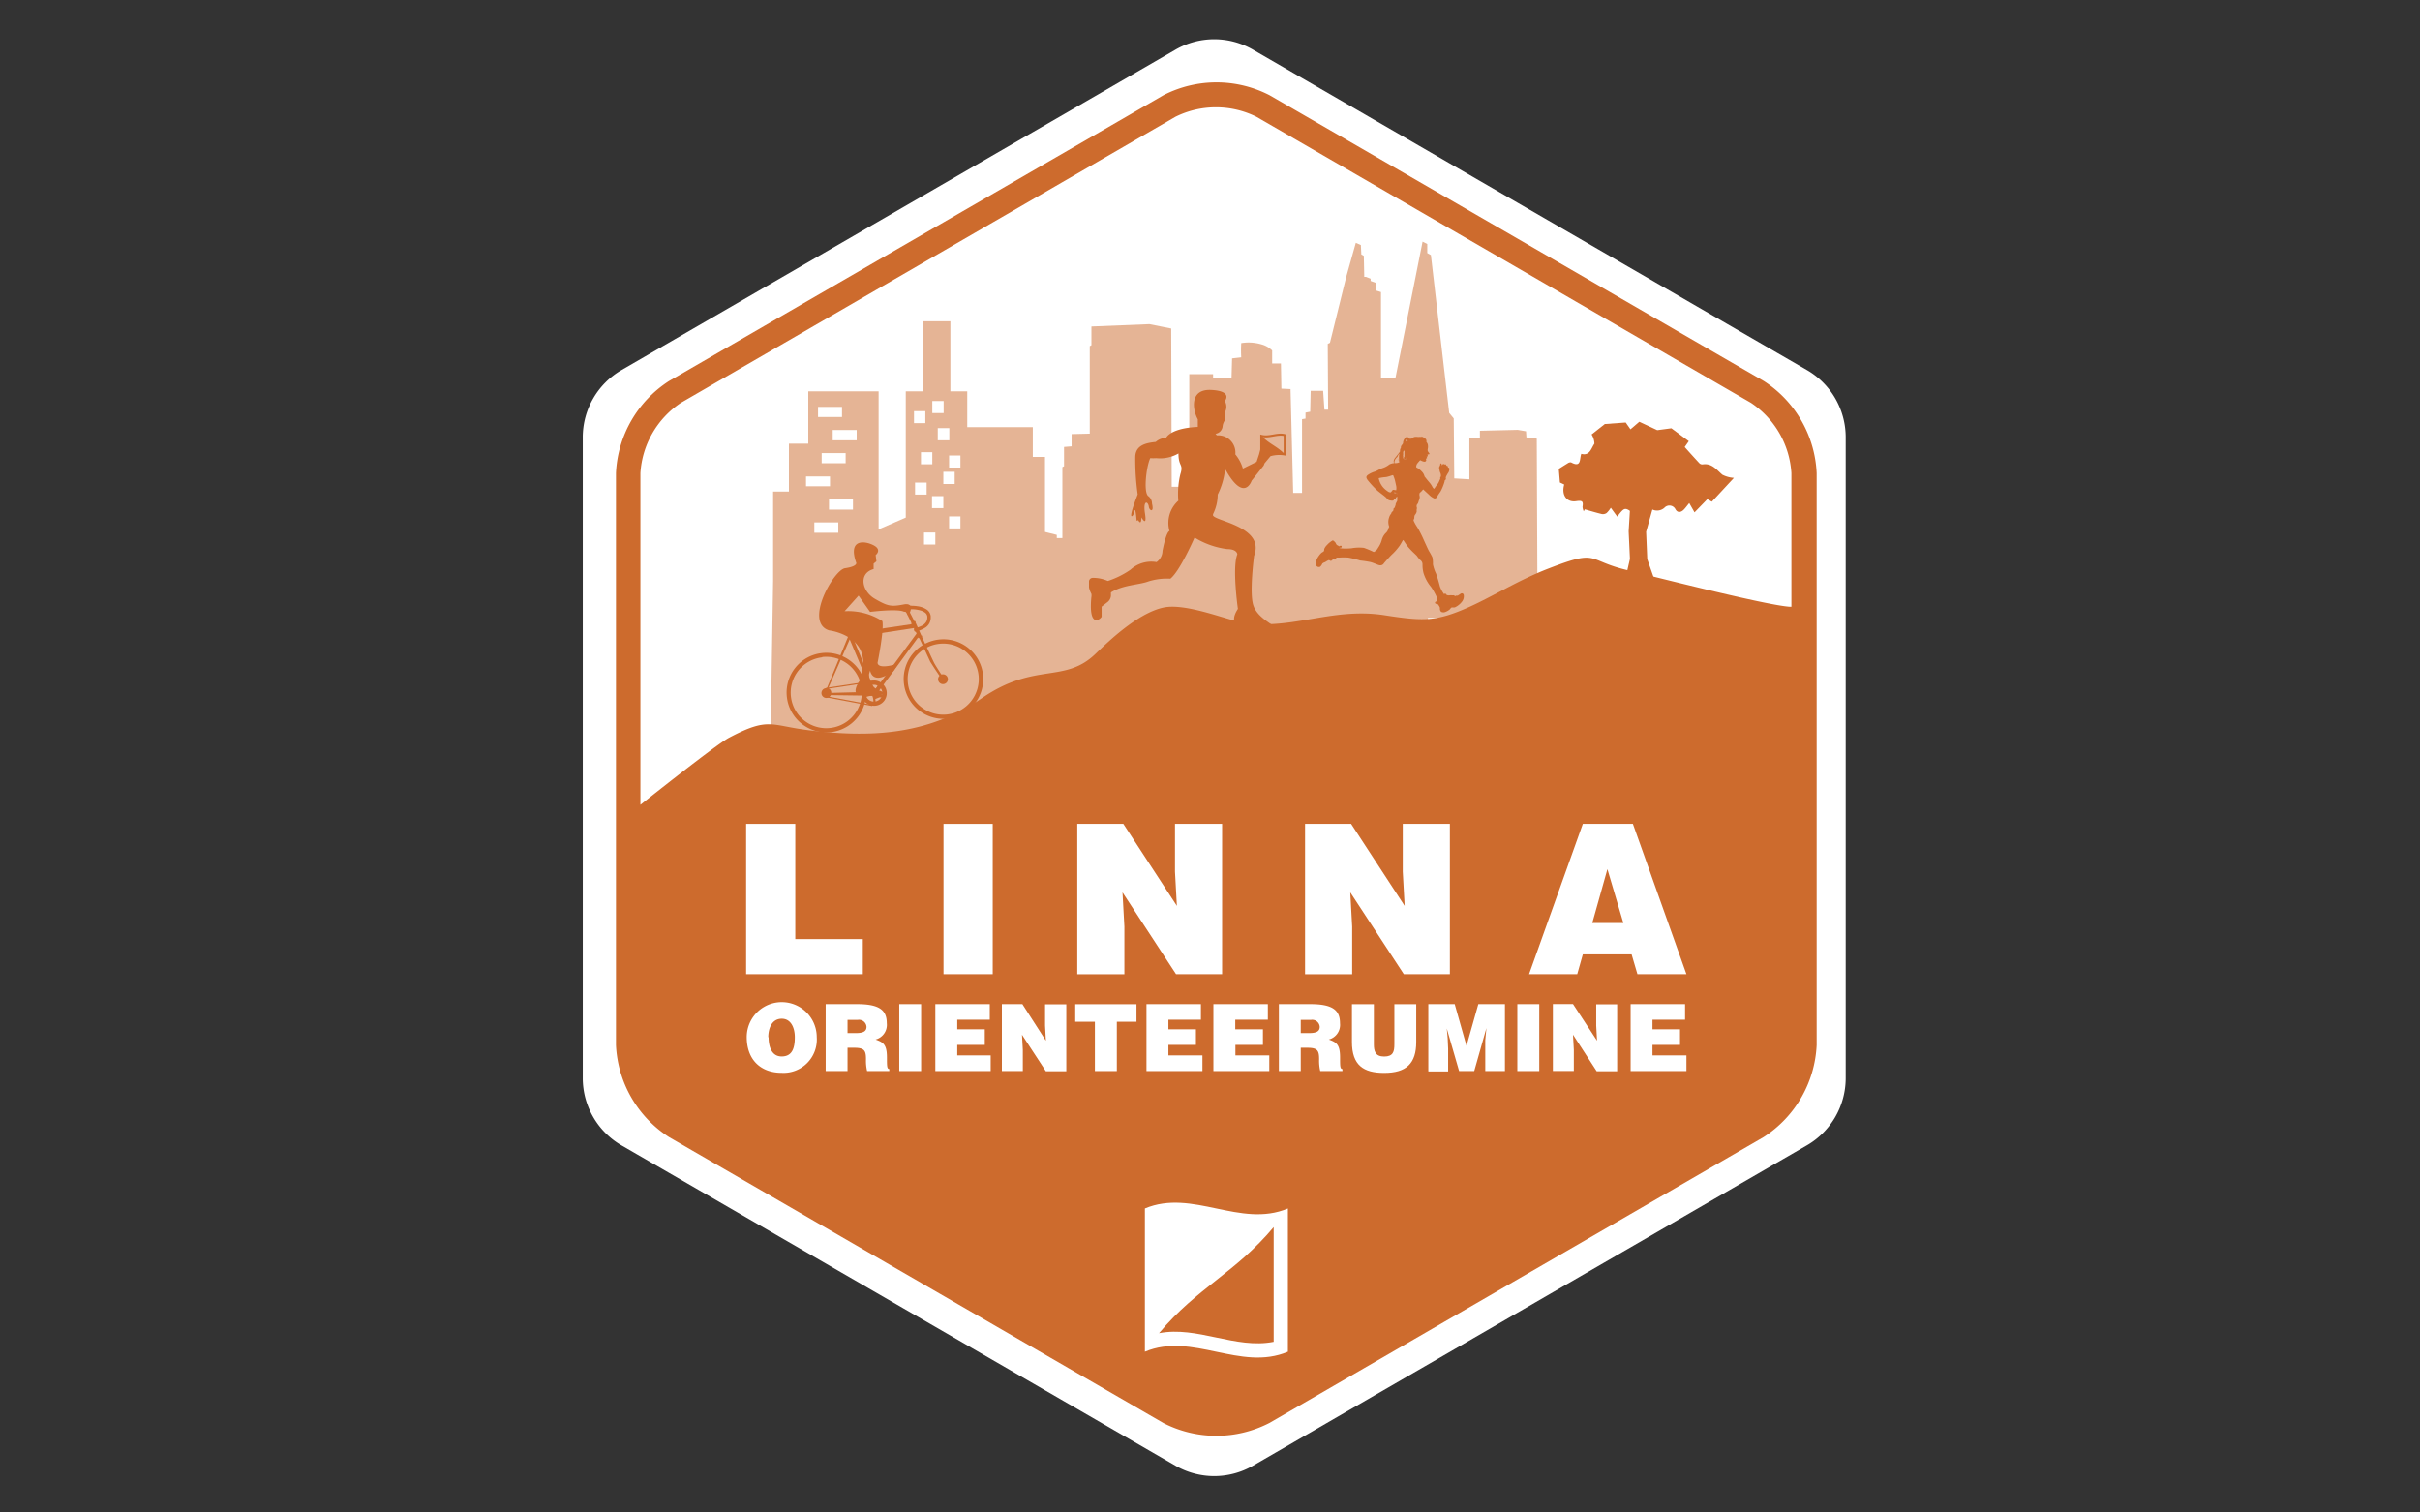 <svg id="Layer_1" data-name="Layer 1" xmlns="http://www.w3.org/2000/svg" viewBox="0 0 320 200"><rect x="0" y="0" width="320" height="200" fill="#333333" stroke="none"/><defs><style>.cls-1{fill:#fff;}.cls-2,.cls-3,.cls-4{fill:#cd6b2d;}.cls-2{opacity:0.5;}.cls-4{fill-rule:evenodd;}</style></defs><title>Linnamaraton_logo</title><path id="_Path_" data-name="&lt;Path&gt;" class="cls-1" d="M165.69,6.57l73.24,42.36a10.28,10.28,0,0,1,5.13,8.9v84.72a10.28,10.28,0,0,1-5.13,8.9l-73.24,42.36a10.25,10.25,0,0,1-10.26,0L82.19,151.46a10.28,10.28,0,0,1-5.13-8.9V57.83a10.28,10.28,0,0,1,5.13-8.9L155.43,6.57A10.25,10.25,0,0,1,165.69,6.57Z"/><path id="_Compound_Path_" data-name="&lt;Compound Path&gt;" class="cls-2" d="M203.31,81.71L203.21,58l-1.37-.16-0.05-.81-1.1-.19-5,.12,0,1-1.39,0v5.42l-2-.12-0.07-7.93-0.6-.73-2.42-20.87-0.48-.27,0-1.2-0.62-.31L184.52,50h-1.91V38.62L182,38.43l0-1-0.76-.28v-0.3l-0.61-.24h-0.23l-0.06-2.78-0.33-.19-0.06-1.24-0.67-.29-1.27,4.52-2.15,8.7-0.29.14,0.05,8.7-0.49,0-0.17-2.49h-1.65l-0.06,2.76-0.62.12,0,0.79-0.46.08,0,9.75h-1.17l-0.35-13.73-1.21-.06-0.06-3.33-1.16,0,0-1.72a3.2,3.2,0,0,0-1.43-.81,6,6,0,0,0-2.66-.16,16,16,0,0,0,0,1.88l-1.21.14-0.07,2.53-2.44,0,0-.44-3.15,0,0,13.56-1,.08L156,64.37l-1.06,0-0.07-20.93L152,42.86l-7.68.31,0,2.48-0.22.12,0,11.57-2.4.06,0,1.62-1,.08v2.55l-0.22.12,0,9.38h-0.74V70.73l-1.56-.39V60.42h-1.61V56.48H127.9V51.75h-2.23V42.48H122v9.27h-2.23V68.44L116.18,70V51.75h-9.3v6.92h-2.56V65h-2.09V76.86L101.92,96l-1.17,28.67,88.07-13.15V81.71h14.49ZM108.17,53.8h3.17v1.34h-3.17V53.8Zm0.48,6.11h3.17v1.34h-3.17V59.91ZM106.58,63h3.17V64.3h-3.17V63Zm4.27,7.45h-3.17V69.08h3.17v1.34Zm1.94-3.06h-3.17V66h3.17v1.34Zm0.49-9.17h-3.17V56.86h3.17v1.34Zm10-5.19h1.5v1.59h-1.5V53Zm2.25,3.6v1.59H124V56.61h1.5Zm-4.67-2.26h1.5v1.58h-1.5V54.35Zm2.42,5.44v1.58h-1.5V59.79h1.5Zm-2.25,4h1.5v1.59H121V63.79ZM123.68,72h-1.5V70.42h1.5V72Zm1.06-4.81h-1.5V65.6h1.5v1.59Zm0-4.8h1.5V64h-1.5V62.39ZM127,69.87h-1.5V68.28H127v1.59Zm0-8.05h-1.5V60.23H127v1.59Z"/><g id="_Group_" data-name="&lt;Group&gt;"><polyline id="_Path_2" data-name="&lt;Path&gt;" class="cls-3" points="218.71 66.61 217.67 70.32 217.82 73.94 219.21 77.9 214.6 77.94 215.53 73.91 215.36 70.26 215.58 66.64"/><path id="_Path_3" data-name="&lt;Path&gt;" class="cls-4" d="M224.07,67.75l-0.7-1.23c-0.33.41-.49,0.63-0.68,0.83-0.36.39-.84,0.52-1.14,0a0.89,0.89,0,0,0-1.46-.21,1.46,1.46,0,0,1-2-.05l-0.63.85-1.14-.92-0.47.75c-1-.71-1.06-0.68-2,0.54L213,67.14a3.48,3.48,0,0,1-.56.7,0.87,0.87,0,0,1-.64.13c-0.75-.18-1.49-0.41-2.24-0.62l-0.14.26a1.63,1.63,0,0,1-.16-0.61c0.13-.73-0.07-0.84-0.82-0.73-1.29.2-2-.82-1.6-2.2l-0.57-.27L206.12,62c0.36-.23.77-0.49,1.18-0.74a0.62,0.62,0,0,1,.45-0.12c1.39,0.76,1.09-.5,1.35-1.13,1.12,0.31,1.31-.75,1.73-1.34a2.42,2.42,0,0,0-.37-1.22l1.75-1.38,2.76-.2,0.63,0.9,1.17-1,2.37,1.11,1.87-.25,2.3,1.71-0.54.77c0.66,0.74,1.29,1.44,1.93,2.13a0.57,0.57,0,0,0,.42.17c1.23-.2,1.84.68,2.63,1.36a3.89,3.89,0,0,0,1.53.42l-2.92,3.15L225.77,66Z"/></g><path id="_Compound_Path_2" data-name="&lt;Compound Path&gt;" class="cls-3" d="M233.24,50.39L167.86,12.58a15.33,15.33,0,0,0-14,0L88.45,50.39a15.32,15.32,0,0,0-7,12.16v75.64a15.32,15.32,0,0,0,7,12.16l65.39,37.82a15.33,15.33,0,0,0,14,0l65.38-37.82a15.32,15.32,0,0,0,7-12.16V62.56A15.32,15.32,0,0,0,233.24,50.39Zm3.7,29.84-0.28,0c-3.09-.19-18-4-21.48-4.84-5.48-1.29-3.66-2.83-10.37-.23-4,1.53-7.3,3.65-10.58,5.12-4.33,1.93-6,1.87-11.17,1.07-7.21-1.12-12.85,2.31-19.44.81-2.08-.47-7-2.4-9.74-1.83-3.57.74-7.72,4.9-9,6.11-4.13,4-8,1.06-15,5.85-7.26,5-14.94,5.25-23,4.26-5-.61-5.2-1.79-10.48,1-1.29.68-6.83,5-11.72,8.87V62.56a12.07,12.07,0,0,1,5.36-9.3l65.39-37.82a12.07,12.07,0,0,1,10.71,0l65.38,37.82a12.07,12.07,0,0,1,5.36,9.3V80.23Z"/><g id="_Group_2" data-name="&lt;Group&gt;"><g id="_Group_3" data-name="&lt;Group&gt;"><path id="_Compound_Path_3" data-name="&lt;Compound Path&gt;" class="cls-1" d="M98.66,128.82V108.94h6.5v15.24h8.93v4.64H98.66Z"/><path id="_Compound_Path_4" data-name="&lt;Compound Path&gt;" class="cls-1" d="M124.76,128.82V108.94h6.51v19.88h-6.51Z"/><path id="_Compound_Path_5" data-name="&lt;Compound Path&gt;" class="cls-1" d="M155.62,119.79l-0.25-4.53v-6.32h6.23v19.88h-6.09L148.43,118l0.25,4.53v6.3h-6.23V108.94h6.09Z"/><path id="_Compound_Path_6" data-name="&lt;Compound Path&gt;" class="cls-1" d="M185.74,119.79l-0.25-4.53v-6.32h6.23v19.88h-6.09L178.55,118l0.25,4.53v6.3h-6.23V108.94h6.09Z"/><path id="_Compound_Path_7" data-name="&lt;Compound Path&gt;" class="cls-1" d="M202.19,128.82l7.11-19.88h6.62L223,128.82h-6.48l-0.77-2.62H209.3l-0.74,2.62h-6.37Zm10.36-13.89-2,7.12h4.11Z"/></g><g id="_Group_4" data-name="&lt;Group&gt;"><path id="_Compound_Path_8" data-name="&lt;Compound Path&gt;" class="cls-1" d="M108,137.16a4.4,4.4,0,0,1-4.64,4.7c-2.77,0-4.62-1.72-4.62-4.73A4.63,4.63,0,0,1,108,137.16Zm-6.37,0c0,1.13.35,2.54,1.73,2.54s1.74-1.08,1.74-2.54c0-1.21-.49-2.48-1.77-2.45S101.59,136,101.59,137.16Z"/><path id="_Compound_Path_9" data-name="&lt;Compound Path&gt;" class="cls-1" d="M112.07,138.55v3.08h-2.89v-8.85h4.17c2.94,0,3.91.8,3.91,2.52a2,2,0,0,1-1.48,2.16c0.93,0.35,1.5.57,1.5,2.35,0,1.16,0,1.55.31,1.55v0.27h-2.93a5.9,5.9,0,0,1-.15-1.55c0-1.15-.2-1.53-1.55-1.53h-0.88Zm0-1.94h1.14c0.9,0,1.37-.22,1.37-0.83a1,1,0,0,0-1.16-.92h-1.35v1.76Z"/><path id="_Compound_Path_10" data-name="&lt;Compound Path&gt;" class="cls-1" d="M118.91,141.63v-8.85h2.89v8.85h-2.89Z"/><path id="_Compound_Path_11" data-name="&lt;Compound Path&gt;" class="cls-1" d="M123.68,141.63v-8.85h7.2v2.06h-4.3v1.27h3.64v2.06h-3.64v1.39H131v2.07h-7.37Z"/><path id="_Compound_Path_12" data-name="&lt;Compound Path&gt;" class="cls-1" d="M138.3,137.62l-0.11-2v-2.82H141v8.85h-2.71l-3.15-4.82,0.11,2v2.8h-2.77v-8.85h2.71Z"/><path id="_Compound_Path_13" data-name="&lt;Compound Path&gt;" class="cls-1" d="M142.19,132.79h8.09v2.32h-2.6v6.52h-2.9v-6.52h-2.6v-2.32Z"/><path id="_Compound_Path_14" data-name="&lt;Compound Path&gt;" class="cls-1" d="M151.6,141.63v-8.85h7.2v2.06h-4.3v1.27h3.64v2.06h-3.64v1.39H159v2.07H151.6Z"/><path id="_Compound_Path_15" data-name="&lt;Compound Path&gt;" class="cls-1" d="M160.45,141.63v-8.85h7.2v2.06h-4.31v1.27H167v2.06h-3.64v1.39h4.48v2.07h-7.37Z"/><path id="_Compound_Path_16" data-name="&lt;Compound Path&gt;" class="cls-1" d="M172,138.55v3.08h-2.89v-8.85h4.17c2.94,0,3.91.8,3.91,2.52a2,2,0,0,1-1.48,2.16c0.93,0.35,1.49.57,1.49,2.35,0,1.16,0,1.55.31,1.55v0.27h-2.93a5.89,5.89,0,0,1-.15-1.55c0-1.15-.2-1.53-1.55-1.53H172Zm0-1.94h1.14c0.9,0,1.37-.22,1.37-0.83a1,1,0,0,0-1.16-.92H172v1.76Z"/><path id="_Compound_Path_17" data-name="&lt;Compound Path&gt;" class="cls-1" d="M178.77,132.79h2.9v5.3c0,0.87.17,1.62,1.36,1.62s1.35-.66,1.35-1.62v-5.3h2.89v5c0,2.84-1.31,4.08-4.24,4.08-2.73,0-4.26-1-4.26-4.09v-5Z"/><path id="_Compound_Path_18" data-name="&lt;Compound Path&gt;" class="cls-1" d="M188.87,141.63v-8.85h3.49l1.56,5.52,1.56-5.52H199v8.85h-2.6v-2.7l0-1.38,0.15-1.6h0l-1.61,5.68h-2L191.31,136h0l0.12,1.3,0.06,1.38v3h-2.6Z"/><path id="_Compound_Path_19" data-name="&lt;Compound Path&gt;" class="cls-1" d="M200.64,141.63v-8.85h2.9v8.85h-2.9Z"/><path id="_Compound_Path_20" data-name="&lt;Compound Path&gt;" class="cls-1" d="M211.18,137.62l-0.11-2v-2.82h2.77v8.85h-2.71L208,136.82l0.11,2v2.8h-2.77v-8.85H208Z"/><path id="_Compound_Path_21" data-name="&lt;Compound Path&gt;" class="cls-1" d="M215.62,141.63v-8.85h7.2v2.06h-4.31v1.27h3.64v2.06h-3.64v1.39H223v2.07h-7.37Z"/></g></g><g id="_Group_5" data-name="&lt;Group&gt;"><path id="_Path_4" data-name="&lt;Path&gt;" class="cls-3" d="M190,79.8v0a0.39,0.39,0,0,1-.22-0.07,0,0,0,0,1,0,0,0.09,0.09,0,0,1,0-.06,0.25,0.25,0,0,1,.16,0A0.21,0.21,0,0,0,190,79.8Z"/><path id="_Path_5" data-name="&lt;Path&gt;" class="cls-3" d="M187.75,57.68h0l0.11,0-0.19,0h0.05Z"/><path id="_Path_6" data-name="&lt;Path&gt;" class="cls-3" d="M186,58.3a0.33,0.33,0,0,0,0-.06,0.21,0.21,0,0,0,0-.06l0,0a0.14,0.14,0,0,1,.18,0,0.18,0.18,0,0,1-.09.18,0.43,0.43,0,0,1-.13.1,0.34,0.34,0,0,0,0-.05S186,58.32,186,58.3Z"/><path id="_Path_7" data-name="&lt;Path&gt;" class="cls-3" d="M185.6,58.14l0,0.06,0,0,0.06-.15a0.22,0.22,0,0,0,0,0v0Z"/><path id="_Path_8" data-name="&lt;Path&gt;" class="cls-3" d="M188,57.71l0.07,0H188l-0.1-.08A0.46,0.46,0,0,1,188,57.71Z"/><path id="_Path_9" data-name="&lt;Path&gt;" class="cls-3" d="M185.71,60.39l0-.13a1.34,1.34,0,0,0,0-.14,1,1,0,0,0,0-.15c0-.07,0-0.13,0-0.19h0a1.88,1.88,0,0,0,.08-0.21l0-.07a0.52,0.52,0,0,0,.07.16,0.93,0.93,0,0,1,.11.51,1.26,1.26,0,0,1-.12.6,0.36,0.36,0,0,1-.23-0.17l0-.08Z"/><polygon id="_Path_10" data-name="&lt;Path&gt;" class="cls-3" points="185.96 58.32 185.96 58.32 185.96 58.32 185.96 58.32"/><path id="_Path_11" data-name="&lt;Path&gt;" class="cls-3" d="M188.4,57.94a0.49,0.49,0,0,1,.1.17,0.69,0.69,0,0,0-.23-0.23v0l0,0A0.35,0.35,0,0,1,188.4,57.94Z"/><path id="_Path_12" data-name="&lt;Path&gt;" class="cls-3" d="M188.18,57.82h0v0l0,0-0.06,0h0.07Z"/><path id="_Path_13" data-name="&lt;Path&gt;" class="cls-3" d="M184.62,65.25a0.75,0.75,0,0,1-.27-0.13,0.29,0.29,0,0,1,.26,0,0.4,0.4,0,0,1,.21.21S184.75,65.29,184.62,65.25Z"/><path id="_Path_14" data-name="&lt;Path&gt;" class="cls-3" d="M185.11,61.14h0Z"/><path id="_Path_15" data-name="&lt;Path&gt;" class="cls-3" d="M184.89,59.7h0Z"/><path id="_Path_16" data-name="&lt;Path&gt;" class="cls-3" d="M185.08,61.09l0,0,0,0-0.05-.1a1,1,0,0,1-.07-0.24s0-.06,0-0.09c0.06,0.2.15,0.4,0.18,0.48h0Z"/><path id="_Path_17" data-name="&lt;Path&gt;" class="cls-3" d="M185.16,58.95v0h0v0h0Z"/><path id="_Path_18" data-name="&lt;Path&gt;" class="cls-3" d="M177.15,72.44a0.21,0.21,0,0,1,.23-0.06v0a0.41,0.41,0,0,1-.19.15Z"/><path id="_Path_19" data-name="&lt;Path&gt;" class="cls-3" d="M185.65,60.15s0,0,0,0a0.78,0.78,0,0,0,0-.15l0-.08V60a1,1,0,0,1,0,.14,1.32,1.32,0,0,1,0,.14l0,0.13,0,0.11,0,0.06h0a0.63,0.63,0,0,0,0-.25A1.33,1.33,0,0,0,185.65,60.15Z"/><path id="_Path_20" data-name="&lt;Path&gt;" class="cls-3" d="M185.51,60.07h0l0,0.07v0Z"/><path id="_Path_21" data-name="&lt;Path&gt;" class="cls-3" d="M185.61,60.38a0.67,0.67,0,0,1,0,.13v0a0.67,0.67,0,0,0,0-.09v0Z"/><path id="_Path_22" data-name="&lt;Path&gt;" class="cls-3" d="M185.54,58.4v0h0v0Z"/><path id="_Path_23" data-name="&lt;Path&gt;" class="cls-3" d="M185.54,60.27l0-.09c0,0.05,0,.1,0,0.15a0.79,0.79,0,0,1,0,.1h0l0-.05V60.28h0Z"/><path id="_Compound_Path_22" data-name="&lt;Compound Path&gt;" class="cls-3" d="M193.56,78.71a0.26,0.26,0,0,0-.31-0.25c-0.15.05-.41,0.28-0.51,0.3a0.62,0.62,0,0,1-.19,0,0.56,0.56,0,0,1-.16.07,0.43,0.43,0,0,0-.13-0.11,1.18,1.18,0,0,0-.21,0,3.6,3.6,0,0,0-.38,0,0.61,0.61,0,0,1-.39-0.06,0.33,0.33,0,0,0-.17-0.17,0.22,0.22,0,0,0-.15.08,3.88,3.88,0,0,1-.55-1c-0.12-.46-0.35-1.3-0.53-1.75a5.05,5.05,0,0,1-.4-1.2,4.17,4.17,0,0,0-.06-0.9,7.53,7.53,0,0,0-.48-0.88c-0.16-.31-0.47-1-0.71-1.53a15.08,15.08,0,0,0-.81-1.58,5.25,5.25,0,0,1-.51-0.92,1.2,1.2,0,0,1,.11-0.28,0.81,0.81,0,0,1,.07-0.43,1.13,1.13,0,0,0,.24-0.44,2.33,2.33,0,0,1,0-.31,0.41,0.41,0,0,0,0-.31,0.47,0.47,0,0,1,.07-0.37l0.09-.1a3.05,3.05,0,0,0,.13-0.4,1,1,0,0,0,.11-0.53,0.7,0.7,0,0,1,0-.46s0.23-.2.32-0.3a0.92,0.92,0,0,1,.14-0.17s0.41,0.38.75,0.69a2.28,2.28,0,0,0,.71.51c0.15,0,.28,0,0.42-0.28s0.31-.46.45-0.7a6.81,6.81,0,0,0,.42-1,2.51,2.51,0,0,0,.11-0.43,0.17,0.17,0,0,0,.12-0.11,0.29,0.29,0,0,0,0-.22,0.93,0.93,0,0,1,.08-0.23c0.06-.1.14-0.27,0.26-0.44a0.83,0.83,0,0,0,.13-0.57,0.11,0.11,0,0,0-.16-0.08,0.54,0.54,0,0,0-.08-0.24,0.12,0.12,0,0,0-.13,0,0.37,0.37,0,0,0-.13-0.22,0.12,0.12,0,0,0-.14.06,0.22,0.22,0,0,0-.15-0.11,0.38,0.38,0,0,0-.17.23,0.62,0.62,0,0,0-.09-0.27c-0.06-.06-0.13,0-0.14.07a0.54,0.54,0,0,1-.11.32,0.41,0.41,0,0,0,0,.35,1.31,1.31,0,0,0,.11.47,0.81,0.81,0,0,1,.08.35,1,1,0,0,1,0,.18,0.08,0.08,0,0,0-.08.07,0.79,0.79,0,0,0,0,.21,4.11,4.11,0,0,0-.18.4,2.23,2.23,0,0,1-.37.53,2.47,2.47,0,0,1-.28.39,1,1,0,0,1-.25-0.34,3,3,0,0,0-.39-0.55l-0.18-.21S188.37,63,188.37,63a1.33,1.33,0,0,0-.28-0.56,3.79,3.79,0,0,0-.54-0.5,0.8,0.8,0,0,1-.29-0.18,0.84,0.84,0,0,1,.11-0.41,2.27,2.27,0,0,1,.27-0.33,0.57,0.57,0,0,1,.18-0.17,1.37,1.37,0,0,0,.51.2c0.21,0,.27-0.12.26-0.22a0.24,0.24,0,0,1,0-.21s0.13,0,.11-0.11a1,1,0,0,0-.07-0.11,0.47,0.47,0,0,0,.14-0.06,0.14,0.14,0,0,0,0-.16c0-.07,0-0.09,0-0.1a0.63,0.63,0,0,0,.19,0,0.12,0.12,0,0,0,0-.2,0.93,0.93,0,0,1-.16-0.24,0.6,0.6,0,0,1,0-.31,1.29,1.29,0,0,0,0-.55,0.77,0.77,0,0,0-.18-0.33,0.59,0.59,0,0,0,0-.18,0.43,0.43,0,0,0,0,0,0.49,0.49,0,0,0-.1-0.25,0.41,0.41,0,0,0-.26-0.15h0a0.33,0.33,0,0,0-.12-0.09,0.6,0.6,0,0,0-.32,0h0a0.56,0.56,0,0,0-.19,0l-0.12,0a1.67,1.67,0,0,0-.48,0,1,1,0,0,0-.39.23,2.37,2.37,0,0,1-.3,0,0.35,0.35,0,0,0-.32-0.23,0.4,0.4,0,0,0-.29.25,0.63,0.63,0,0,0-.1.14,1.2,1.2,0,0,0-.1.35l0,0.09-0.05.09-0.06.07-0.05.08h0a0.5,0.5,0,0,0-.12.22,0.78,0.78,0,0,0,0,.12,1.41,1.41,0,0,0-.12.29l0,0.07a0.82,0.82,0,0,0,0,.14l-0.08.12c-0.09.13-.19,0.25-0.29,0.38l-0.3.38a0.85,0.85,0,0,0-.17.39,0.45,0.45,0,0,0,.07.29l0.05,0.07,0,0,0,0,0-.07a0.44,0.44,0,0,1,0-.28,0.87,0.87,0,0,1,.18-0.36l0.28-.35-0.06.11a0.9,0.9,0,0,0-.06.21v0.08l0-.08a1,1,0,0,1,.08-0.2l0-.07v0a0.47,0.47,0,0,0,0,.12s0,0.06,0,.09a0.53,0.53,0,0,1,0,.06v0a0.35,0.35,0,0,0,0-.06s0-.05,0-0.09a0.66,0.66,0,0,1,0-.11,0.82,0.82,0,0,1,.09-0.2l0,0,0.14-.14a1.13,1.13,0,0,0-.06.27,0.57,0.57,0,0,0,0,.19l0,0.05V60.3a0.55,0.55,0,0,1,0-.19l0-.09a2.52,2.52,0,0,0,0,.3,0.77,0.77,0,0,0,0,.1,0.78,0.78,0,0,0,0,.26v0h0a0.5,0.5,0,0,0,.1.29L185,61.08l0,0.06,0,0h0a1.06,1.06,0,0,1-.48.1,1.6,1.6,0,0,0-.81.18,2.78,2.78,0,0,1-.81.45c-0.45.13-.76,0.37-1.07,0.48a3.16,3.16,0,0,0-1,.48c-0.21.2-.19,0.35,0,0.63a13.15,13.15,0,0,0,1.3,1.41c0.34,0.29,1.12.85,1.22,1a0.65,0.65,0,0,0,.5.31c0.55,0.11.46-.15,0.46-0.15s0.38,0,.24-0.24a0.28,0.28,0,0,0,.21-0.16,4.46,4.46,0,0,1,0,.6,3.13,3.13,0,0,0-.21.41,0.48,0.48,0,0,1-.07.29,0.54,0.54,0,0,1-.1.24,0.19,0.19,0,0,0-.12.2,0.29,0.29,0,0,1-.14.27,0.45,0.45,0,0,0-.16.28,1.25,1.25,0,0,0-.28.52,1.76,1.76,0,0,0-.07.89,1.07,1.07,0,0,0,.09.31s-0.12.23-.15,0.38a1.11,1.11,0,0,1-.35.5,2.12,2.12,0,0,0-.5.94,3.38,3.38,0,0,1-.49,1,1.07,1.07,0,0,1-.56.53,10.81,10.81,0,0,0-1.31-.55,5.69,5.69,0,0,0-1.64.06,8.22,8.22,0,0,1-1.51,0h0a0.37,0.37,0,0,0,.21-0.21,0.1,0.1,0,0,0,0-.1,0.28,0.28,0,0,0-.32.06l0,0a0.93,0.93,0,0,0-.28-0.17,0.57,0.57,0,0,1-.17-0.27,1.19,1.19,0,0,0-.38-0.36,2.74,2.74,0,0,0-.78.62,1.51,1.51,0,0,0-.37.54,0.44,0.44,0,0,1-.1.34,1.34,1.34,0,0,0-.29.18,3,3,0,0,0-.58.81,1.33,1.33,0,0,0-.08.85,0.41,0.41,0,0,0,.52.15,1.08,1.08,0,0,0,.28-0.41,1,1,0,0,1,.38-0.2,3.05,3.05,0,0,1,.46-0.26c0.15,0,.23.13,0.32,0.1s0.23-.2.29-0.21a0.36,0.36,0,0,0,.29,0,0.24,0.24,0,0,0,.11-0.23l0.43,0a7.69,7.69,0,0,1,1.16,0,14.37,14.37,0,0,1,1.57.39,13.41,13.41,0,0,1,1.38.21c0.54,0.15,1,.41,1.22.42a0.54,0.54,0,0,0,.54-0.27c0.22-.26.87-1,1.19-1.28a7.69,7.69,0,0,0,.86-1c0.21-.3.44-0.78,0.49-0.79s0.36,0.59.8,1.08,0.83,0.82,1,1a4.78,4.78,0,0,0,.43.54,0.7,0.7,0,0,1,.33.54c0,0.34,0,.64.13,1.19a5.31,5.31,0,0,0,1,1.85A8.8,8.8,0,0,1,190,79a2.54,2.54,0,0,1,.09.55h0a0.35,0.35,0,0,0-.24,0,0.17,0.17,0,0,0-.09.11,0.11,0.11,0,0,0,0,.11,0.52,0.52,0,0,0,.35.11,1.5,1.5,0,0,1,.3.5,0.62,0.62,0,0,0,.15.52,0.7,0.7,0,0,0,.61,0,2,2,0,0,0,.55-0.33,0.8,0.8,0,0,1,.26-0.26,1.12,1.12,0,0,0,.4,0,2.48,2.48,0,0,0,.93-0.74A1.13,1.13,0,0,0,193.56,78.71ZM188.4,57.94a0.49,0.49,0,0,1,.1.17,0.69,0.69,0,0,0-.23-0.23v0l0,0A0.35,0.35,0,0,1,188.4,57.94Zm-0.22-.12h0v0l0,0-0.06,0h0.07ZM188,57.71l0.07,0H188l-0.1-.08A0.46,0.46,0,0,1,188,57.71Zm-0.29,0h0l0.11,0-0.19,0h0Zm-3.84,7.4a0.68,0.68,0,0,1-.42-0.18,2.62,2.62,0,0,1-1.14-1.7,6.68,6.68,0,0,1,1-.15,6.22,6.22,0,0,0,.8-0.24c0.15,0,.12,0,0.14.08a3.91,3.91,0,0,1,.21.61c0.07,0.3.11,0.5,0.16,0.72a1.4,1.4,0,0,1,0,.57,2.33,2.33,0,0,1-.32-0.05,0.17,0.17,0,0,0-.19.08A1.31,1.31,0,0,1,183.91,65.09Zm0.72,0.16a0.75,0.75,0,0,1-.27-0.13,0.29,0.29,0,0,1,.26,0,0.4,0.4,0,0,1,.21.21S184.75,65.29,184.62,65.25Zm-7.47,7.19a0.21,0.21,0,0,1,.23-0.06v0a0.41,0.41,0,0,1-.19.15Zm7.75-12.75h0Zm0.18,1.4,0,0,0,0-0.05-.1a1,1,0,0,1-.07-0.24s0-.06,0-0.09c0.06,0.2.15,0.4,0.18,0.48h0Zm0,0h0ZM185.15,59h0v0h0v0Zm0.81-.66h0Zm-0.35-.23a0.22,0.22,0,0,0,0,0v0l0,0.06,0,0Zm-0.1,2,0,0.07v0l0-.05h0Zm0-1.65v0h0Zm0,1.89a0.79,0.79,0,0,1,0,.1h0l0-.05V60.28h0l0-.09C185.56,60.23,185.56,60.28,185.56,60.33Zm0,0.18v0a0.67,0.67,0,0,0,0-.09v0A0.67,0.67,0,0,1,185.59,60.5Zm0,0a0.63,0.63,0,0,0,0-.25,1.33,1.33,0,0,0,0-.15s0,0,0,0a0.78,0.78,0,0,0,0-.15l0-.08V60a1,1,0,0,1,0,.14,1.32,1.32,0,0,1,0,.14l0,0.13,0,0.11,0,0.06h0Zm0.26,0.21a0.36,0.36,0,0,1-.23-0.17l0-.08,0-.11,0-.13a1.34,1.34,0,0,0,0-.14,1,1,0,0,0,0-.15c0-.07,0-0.13,0-0.19h0a1.88,1.88,0,0,0,.08-0.21l0-.07a0.52,0.52,0,0,0,.07.16,0.93,0.93,0,0,1,.11.51A1.26,1.26,0,0,1,185.88,60.75Zm0.27-2.44a0.43,0.43,0,0,1-.13.1,0.34,0.34,0,0,0,0-.05s0,0,0-.06a0.33,0.33,0,0,0,0-.06,0.21,0.21,0,0,0,0-.06l0,0a0.14,0.14,0,0,1,.18,0A0.18,0.18,0,0,1,186.14,58.31Zm3.67,21.44a0,0,0,0,1,0,0,0.09,0.09,0,0,1,0-.06,0.25,0.25,0,0,1,.16,0,0.21,0.21,0,0,0,0,.13v0A0.39,0.39,0,0,1,189.82,79.76Z"/></g><path id="_Compound_Path_23" data-name="&lt;Compound Path&gt;" class="cls-3" d="M166.65,57.45v2l-0.16.62-0.33,1-1.81.89a5.23,5.23,0,0,0-1-1.88,2.28,2.28,0,0,0-2.44-2.51l-0.18-.21a1.1,1.1,0,0,0,.94-1,1.69,1.69,0,0,1,.27-0.74,0.52,0.52,0,0,0,.09-0.29l-0.07-.79a1.5,1.5,0,0,0,0-1.51s1.14-1.32-1.8-1.47-2.44,2.71-1.77,3.89v1c-3.68.17-4.2,1.45-4.2,1.45a2.15,2.15,0,0,0-1.37.54c-1.29.13-2.68,0.42-2.7,2a33.14,33.14,0,0,0,.32,4.94s-1.13,2.81-.8,2.88c0.18,0,.28-0.33.31-0.51,0.07-.37.2-0.71,0.34,1,0,0,.06.27,0.2,0,0,0,.43.89,0.44-0.34,0,0,.78,1.41.47-0.54-0.27-1.73.37-1.65,0.51-.9a0.6,0.6,0,0,0,.3.5c0.16,0,.3-0.11.12-0.89a1.21,1.21,0,0,0-.52-1c-0.62-.58-0.23-3.9.29-5a6.61,6.61,0,0,0,.8,0,4.86,4.86,0,0,0,2.93-.62c0,1.8.7,1.35,0.25,2.75a11.15,11.15,0,0,0-.27,3.5,3.94,3.94,0,0,0-1.17,4c-0.33.14-.68,1.38-0.92,2.64a1.85,1.85,0,0,1-.79,1.48,4.08,4.08,0,0,0-3.44,1,11.46,11.46,0,0,1-3,1.49,4.79,4.79,0,0,0-2-.41,0.49,0.49,0,0,0-.49.5v0.76a3,3,0,0,0,.31.84,1.16,1.16,0,0,1,0,.47c-0.41,4.36,1.36,2.77,1.36,2.55V80.22l0.82-.64a1.2,1.2,0,0,0,.41-0.77l0-.47c1.55-1,3.73-1,4.93-1.45a8.16,8.16,0,0,1,2.93-.37c1.27-1,3.2-5.44,3.2-5.44a10.82,10.82,0,0,0,4.33,1.53c1.33,0,1.32.7,1.32,0.7-0.7,1.76.08,7.2,0.08,7.2-1.7,2.61,1.41,2.57,1.41,2.57a3,3,0,0,0,3.06.7c2.35-.67-1.68-1.33-2.44-3.77-0.53-1.69.11-6.5,0.11-6.5,1.57-4.1-6-4.66-5.41-5.51l0-.05a5.82,5.82,0,0,0,.6-2.55A9.91,9.91,0,0,0,162,62c2.51,4.58,3.51,1.56,3.51,1.56l1.59-2,0.11-.29,0.79-.95a4.2,4.2,0,0,1,2.06-.06V57.45C168.93,57.06,167.79,57.85,166.65,57.45Zm3.09,2.46c-0.92-.9-1.83-1.19-2.75-2.1,0.92,0.15,1.83-.32,2.75-0.17v2.27Z"/><g id="_Group_6" data-name="&lt;Group&gt;"><path id="_Compound_Path_24" data-name="&lt;Compound Path&gt;" class="cls-3" d="M108.66,86.36a5.26,5.26,0,1,1-4.61,5.83,5.25,5.25,0,0,1,4.61-5.83m0.06,0.56A4.7,4.7,0,1,0,113.92,91a4.7,4.7,0,0,0-5.19-4.12h0Z"/><path id="_Compound_Path_25" data-name="&lt;Compound Path&gt;" class="cls-3" d="M124.14,84.57a5.26,5.26,0,1,1-4.61,5.83,5.25,5.25,0,0,1,4.61-5.83m0.06,0.56a4.7,4.7,0,1,0,5.19,4.12,4.7,4.7,0,0,0-5.19-4.12h0Z"/><path id="_Compound_Path_26" data-name="&lt;Compound Path&gt;" class="cls-3" d="M124.62,89.17l-0.16,0c-0.28-.44-0.76-1.18-0.92-1.48s-1.44-3.07-1.63-3.48l0,0a0.1,0.1,0,0,0-.08-0.17h0l-0.78-1.76a0.09,0.09,0,0,0,0-.12,0.1,0.1,0,0,0-.13,0h0l-0.68-1.32-0.38-.47a0.23,0.23,0,0,0-.17.12,0.22,0.22,0,0,0,0,.21l0.83,1.66h0a0.1,0.1,0,0,0,.08.17v0l0,0-8.1,1.2-0.8-1.86a0.4,0.4,0,0,0-.43.11l0.9,2.14L109.34,91h-0.14a0.65,0.65,0,1,0,.66.92L115.76,92l5.67-7.75v0a0.1,0.1,0,0,0,0,.12,0.1,0.1,0,0,0,.13,0h0L123,87.49s0.79,1.26,1.23,1.87A0.65,0.65,0,1,0,124.62,89.17Zm-14.7,2.45a0.68,0.68,0,0,0,0-.09,0.65,0.65,0,0,0-.4-0.53l2.84-6.45,2.91,6.93Zm5.74-.33-2.89-7,8.1-1.24,0.33,0.73Z"/><path id="_Compound_Path_27" data-name="&lt;Compound Path&gt;" class="cls-3" d="M115.39,90a1.67,1.67,0,1,1-1.46,1.85A1.67,1.67,0,0,1,115.39,90m0.06,0.56a1.11,1.11,0,1,0,1.22,1,1.11,1.11,0,0,0-1.22-1h0Z"/><path id="_Path_24" data-name="&lt;Path&gt;" class="cls-3" d="M115.75,92.43L115.8,93l-0.32,0a2.11,2.11,0,0,0-.14-1,2.6,2.6,0,0,0-1,.25L114.23,92a1.81,1.81,0,0,0,.9-0.36,2.17,2.17,0,0,0-.49-0.85l0.22-.16a1.53,1.53,0,0,0,.65.71,1.87,1.87,0,0,0,.59-0.82l0.26,0.17a2.23,2.23,0,0,0-.44.86,2,2,0,0,0,.94.39l-0.07.28-0.51,0"/><line id="_Path_25" data-name="&lt;Path&gt;" class="cls-3" x1="109.23" y1="91.04" x2="115.44" y2="90.1"/><polygon id="_Path_26" data-name="&lt;Path&gt;" class="cls-3" points="109.22 90.96 115.43 90.02 115.45 90.17 109.24 91.11 109.22 90.96 109.22 90.96"/><line id="_Path_27" data-name="&lt;Path&gt;" class="cls-3" x1="115.34" y1="93.29" x2="109.34" y2="92.16"/><polygon id="_Path_28" data-name="&lt;Path&gt;" class="cls-3" points="109.33 92.23 109.35 92.08 115.36 93.21 115.33 93.36 109.33 92.23 109.33 92.23"/><path id="_Compound_Path_28" data-name="&lt;Compound Path&gt;" class="cls-3" d="M109.76,81.56a1,1,0,0,0,.86.45,0.58,0.58,0,0,0,.23.16A4.21,4.21,0,0,0,112,81.9c0.16-.08.28-0.21,0.44-0.29a1.33,1.33,0,0,1,.52-0.14,2.83,2.83,0,0,0,.32.07,0.9,0.9,0,0,0,.35-0.11l0.19-.11a0.08,0.08,0,0,0,0,0,0.17,0.17,0,0,0,0-.11l-0.07-.09a0.44,0.44,0,0,0-.21-0.1,1.72,1.72,0,0,0-.57,0L112.6,81l-1,.14a11.88,11.88,0,0,1-1.38.05C110,81.22,109.64,81.22,109.76,81.56ZM111,82.08a0.25,0.25,0,0,1-.26-0.06l0.16,0h0L111,82h0c0.44-.07.77-0.2,1.14-0.29a0.71,0.71,0,0,1-.31.19A6.22,6.22,0,0,1,111,82.08Z"/><path id="_Path_29" data-name="&lt;Path&gt;" class="cls-3" d="M119.54,80.89a0.44,0.44,0,0,1,.48.38c0.07,0.42,1.18-1.67-.49-1.35s-2.11.27-3.86-.75-2.15-3.38-.15-3.92V74.53l0.37-.3-0.1-.83s0.89-.69-0.28-1.3-3.39-.86-2.31,2.26c0,0,.36.51-1.47,0.78-1.48.22-5.47,7.18-2.09,8.22,0,0,6.21.71,4.06,6.61,0,0-1.5,2.07.38,1.92,0,0,4.52.29,2.28-.55a2.1,2.1,0,0,1-1.43-2.26l0.13-.42s0.24,2.1,3.07.08l0.63-1s-2.6.89-2.72-.09c0,0,.88-4.29.64-5.52a8.38,8.38,0,0,0-5-1.31l1.85-2.06,1.52,2.15S118.68,80.45,119.54,80.89Z"/><path id="_Path_30" data-name="&lt;Path&gt;" class="cls-3" d="M120.22,80.56l0.41,0h0a4.23,4.23,0,0,1,1.08.16,1.78,1.78,0,0,1,.62.3,0.73,0.73,0,0,1,.29.5,0.59,0.59,0,0,1,0,.06,1.18,1.18,0,0,1-.12.6,1.35,1.35,0,0,1-.62.57,5.05,5.05,0,0,1-1,.35,0.26,0.26,0,0,0,0,.25,0.24,0.24,0,0,0,.14.19,4.26,4.26,0,0,0,1.4-.59,1.61,1.61,0,0,0,.49-0.57,1.65,1.65,0,0,0,.16-0.82s0-.07,0-0.1a1.21,1.21,0,0,0-.49-0.83,2.82,2.82,0,0,0-1.26-.47,4.87,4.87,0,0,0-.71-0.06h0l-0.75-.06"/></g><path id="_Compound_Path_29" data-name="&lt;Compound Path&gt;" class="cls-1" d="M170.3,178.74V159.8c-6.3,2.65-12.61-2.65-18.91,0v18.94C157.69,176.09,164,181.4,170.3,178.74Zm-1.88-16.5v15.19c-5.05,1-10.11-2.13-15.16-1.14C158.32,170.25,163.37,168.3,168.43,162.25Z"/></svg>